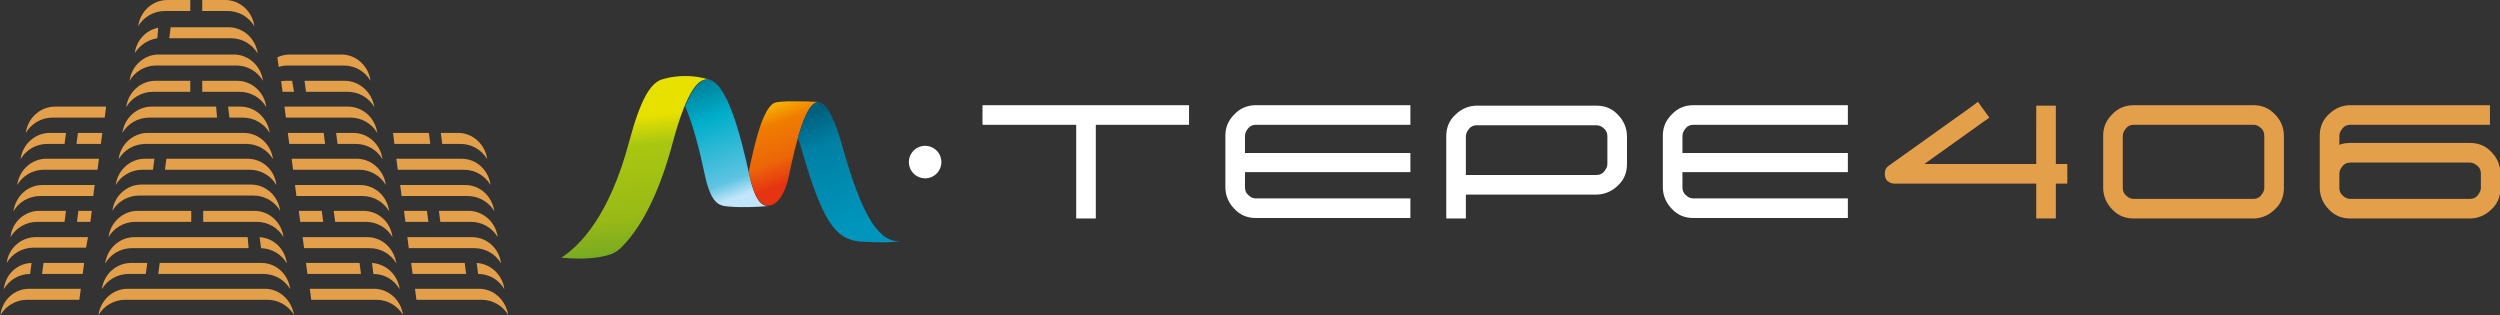 <?xml version="1.0" encoding="utf-8"?>
<!-- Generator: Adobe Illustrator 24.1.2, SVG Export Plug-In . SVG Version: 6.00 Build 0)  -->
<svg version="1.1" id="katman_1" xmlns="http://www.w3.org/2000/svg" xmlns:xlink="http://www.w3.org/1999/xlink" x="0px" y="0px"
	 viewBox="0 0 522.9 65.9" style="enable-background:new 0 0 522.9 65.9;" xml:space="preserve">
<rect x="0" y="0" width="522.9" height="65.9" fill="#333333" stroke="none"/>
<style type="text/css">
	.st0{fill:#FFFFFF;}
	.st1{fill:#E49F4A;}
	.st2{clip-path:url(#SVGID_2_);fill:url(#SVGID_3_);}
	.st3{clip-path:url(#SVGID_5_);fill:url(#SVGID_6_);}
	.st4{clip-path:url(#SVGID_8_);fill:url(#SVGID_9_);}
	.st5{clip-path:url(#SVGID_11_);fill:url(#SVGID_12_);}
</style>
<path class="st0" d="M225.1,26.1h-19.6V22h43.2v4.1h-19.5v19.6h-4.1L225.1,26.1L225.1,26.1z"/>
<path class="st0" d="M260.4,36v3.2c0,0.6,0.2,1.2,0.7,1.6c0.5,0.5,1,0.7,1.6,0.7H295v4.1h-32.3c-1.8,0-3.3-0.6-4.5-1.9
	c-1.2-1.2-1.9-2.8-1.9-4.5V28.4c0-1.8,0.6-3.2,1.9-4.5c1.2-1.3,2.8-1.9,4.5-1.9H295v4.1h-32.3c-0.6,0-1.2,0.2-1.6,0.7
	s-0.7,1-0.7,1.6V32H295v4H260.4L260.4,36z"/>
<path class="st0" d="M302.5,28.5c0-1.8,0.6-3.3,1.9-4.5c1.2-1.2,2.8-1.9,4.5-1.9h25c1.8,0,3.3,0.6,4.5,1.9c1.2,1.2,1.9,2.8,1.9,4.5
	v5.8c0,1.8-0.6,3.3-1.9,4.5c-1.2,1.2-2.8,1.9-4.5,1.9h-27.3v5h-4.1V28.5L302.5,28.5z M306.6,36.6h27.3c0.6,0,1.2-0.2,1.6-0.7
	s0.7-1,0.7-1.6v-5.8c0-0.6-0.2-1.2-0.7-1.6c-0.5-0.5-1-0.7-1.6-0.7h-25c-0.6,0-1.2,0.2-1.6,0.7s-0.7,1-0.7,1.6L306.6,36.6
	L306.6,36.6z"/>
<path class="st0" d="M351.9,36v3.2c0,0.6,0.2,1.2,0.7,1.6c0.5,0.5,1,0.7,1.6,0.7h32.3v4.1h-32.3c-1.8,0-3.3-0.6-4.5-1.9
	c-1.2-1.2-1.9-2.8-1.9-4.5V28.4c0-1.8,0.6-3.2,1.9-4.5c1.2-1.3,2.8-1.9,4.5-1.9h32.3v4.1h-32.3c-0.6,0-1.2,0.2-1.6,0.7
	s-0.7,1-0.7,1.6V32h34.6v4H351.9L351.9,36z"/>
<g>
	<path class="st1" d="M430,34.3h2.4v4.1H430v7.3h-4.1v-7.3h-29.7c-0.4,0-0.8-0.1-1.2-0.4c-0.4-0.2-0.6-0.6-0.7-1s-0.1-0.8,0-1.3
		c0.1-0.4,0.4-0.8,0.7-1l17.1-12.2l1.6-1.2l2.4,3.3l-1.7,1.2l-11.9,8.5h23.4V22.1h4.1L430,34.3L430,34.3z"/>
	<path class="st1" d="M477.7,39.3c0,1.8-0.6,3.3-1.9,4.5c-1.2,1.2-2.8,1.9-4.5,1.9h-25c-1.8,0-3.3-0.6-4.5-1.9
		c-1.2-1.2-1.9-2.8-1.9-4.5V28.4c0-1.8,0.6-3.2,1.9-4.5c1.2-1.3,2.8-1.9,4.5-1.9h25c1.8,0,3.3,0.6,4.5,1.9c1.2,1.2,1.9,2.7,1.9,4.5
		V39.3L477.7,39.3z M473.6,28.4c0-0.6-0.2-1.2-0.7-1.6c-0.5-0.5-1-0.7-1.6-0.7h-25c-0.6,0-1.2,0.2-1.6,0.7s-0.7,1-0.7,1.6v10.9
		c0,0.6,0.2,1.2,0.7,1.6c0.5,0.5,1,0.7,1.6,0.7h25c0.6,0,1.2-0.2,1.6-0.7s0.7-1,0.7-1.6V28.4z"/>
	<path class="st1" d="M520.8,26.1h-29.2c-0.6,0-1.2,0.2-1.6,0.7s-0.7,1-0.7,1.6v1.9c0.7-0.3,1.5-0.4,2.3-0.4h25
		c1.8,0,3.3,0.6,4.5,1.9c1.2,1.2,1.9,2.8,1.9,4.5v3c0,1.8-0.6,3.3-1.9,4.5c-1.2,1.2-2.8,1.9-4.5,1.9h-25c-1.8,0-3.3-0.6-4.5-1.9
		c-1.2-1.2-1.9-2.8-1.9-4.5V28.4c0-1.8,0.6-3.3,1.9-4.5c1.2-1.2,2.8-1.9,4.5-1.9h29.2V26.1z M518.9,36.3c0-0.6-0.2-1.2-0.7-1.6
		s-1-0.7-1.6-0.7h-25c-0.6,0-1.2,0.2-1.6,0.7s-0.7,1-0.7,1.6v3c0,0.6,0.2,1.2,0.7,1.6c0.5,0.5,1,0.7,1.6,0.7h25
		c0.6,0,1.2-0.2,1.6-0.7s0.7-1,0.7-1.6V36.3z"/>
</g>
<g>
	<path class="st1" d="M32.7,13.7c6.2,0,10.4,0,16.7,0c2.4,0,4.5,1.3,5.6,3.2c-0.4-3.1-3-5.5-6.1-5.5c-12.6,0-10.3,0-15.7,0
		c-3.1,0-5.7,2.4-6.1,5.5C28.2,15,30.3,13.7,32.7,13.7z"/>
	<path class="st1" d="M29.1,40.9c2.8,0,21.1,0,23.9,0c2.4,0,4.5,1.3,5.6,3.2c-0.4-3.1-3-5.5-6.1-5.5c-2.9,0-20.4,0-22.9,0
		c-3.1,0-5.7,2.4-6.1,5.5C24.6,42.2,26.7,40.9,29.1,40.9z"/>
	<path class="st1" d="M30.5,30.1c8.7,0,10.7,0,21,0c2.4,0,4.5,1.3,5.6,3.2c-0.4-3.1-3-5.5-6.1-5.5c-4.2,0-15.8,0-20.1,0
		c-3.1,0-5.7,2.4-6.1,5.5C26,31.3,28.1,30.1,30.5,30.1z"/>
	<path class="st1" d="M55.4,60.4c-8.6,0-19.4,0-28.7,0c-3.1,0-5.7,2.4-6.1,5.5c1.1-1.9,3.2-3.2,5.6-3.2c2.9,0,26.8,0,29.7,0
		c2.4,0,4.5,1.3,5.6,3.2C61,62.8,58.5,60.4,55.4,60.4z"/>
	<g>
		<path class="st1" d="M49.6,16.9c-1.7,0-4.5,0-7.3,0v2.3c2,0,4.3,0,7.8,0c2.4,0,4.5,1.3,5.6,3.2C55.3,19.3,52.7,16.9,49.6,16.9z"/>
		<path class="st1" d="M39.8,16.9c-3,0-5.8,0-7.3,0c-3.1,0-5.7,2.4-6.1,5.5c1.1-1.9,3.2-3.2,5.6-3.2c3.5,0,5.8,0,7.8,0V16.9z"/>
	</g>
	<g>
		<path class="st1" d="M39.8,0C38.5,0,37,0,35,0c-3.1,0-5.7,2.4-6.1,5.5c1.1-1.9,3.2-3.2,5.6-3.2c1.6,0,3.4,0,5.3,0V0z"/>
		<path class="st1" d="M47.1,0c-2.1,0-3.5,0-4.8,0v2.3c1.8,0,3.7,0,5.3,0c2.4,0,4.5,1.3,5.6,3.2C52.8,2.4,50.2,0,47.1,0z"/>
	</g>
	<g>
		<path class="st1" d="M40,44.1c-4.6,0-9.1,0-11.2,0c-3.1,0-5.7,2.4-6.1,5.5c1.1-1.9,3.2-3.2,5.6-3.2c1.5,0,6.4,0,11.7,0V44.1z"/>
		<path class="st1" d="M53.2,44.1c-2.1,0-6.3,0-10.7,0v2.3c4.8,0,9.3,0,11.2,0c2.4,0,4.5,1.3,5.6,3.2C58.9,46.5,56.3,44.1,53.2,44.1
			z"/>
	</g>
	<g>
		<path class="st1" d="M45.2,22.3c-7.9,0-4.8,0-13.5,0c-3.1,0-5.7,2.4-6.1,5.5c1.1-1.9,3.2-3.2,5.6-3.2c2.8,0,9.2,0,14.2,0
			L45.2,22.3z"/>
		<path class="st1" d="M50.3,22.3c-0.9,0-1.8,0-2.6,0l0.3,2.3c1.1,0,2.1,0,2.8,0c2.4,0,4.5,1.3,5.6,3.2C56,24.7,53.4,22.3,50.3,22.3
			z"/>
	</g>
	<g>
		<path class="st1" d="M32.3,33.2c-0.8,0-1.4,0-2,0c-3.1,0-5.7,2.4-6.1,5.5c1.1-1.9,3.2-3.2,5.6-3.2c0.8,0,1.5,0,2.2,0L32.3,33.2z"
			/>
		<path class="st1" d="M51.8,33.2c-3.3,0-11.3,0-17,0l-0.3,2.3c7,0,7.8,0,17.7,0c2.4,0,4.5,1.3,5.6,3.2
			C57.5,35.6,54.9,33.2,51.8,33.2z"/>
	</g>
	<g>
		<path class="st1" d="M33.1,5.8c-2.6,0.5-4.6,2.7-4.9,5.3c1-1.6,2.7-2.8,4.7-3.1L33.1,5.8z"/>
		<path class="st1" d="M47.8,5.7c-2.5,0-8.7,0-12.1,0L35.4,8c5.2,0,7.5,0,8.4,0c0.4,0,0.5,0,0.5,0c0.6,0,1.8,0,4,0
			c2.4,0,4.5,1.3,5.6,3.2C53.5,8.1,50.9,5.7,47.8,5.7z"/>
	</g>
	<g>
		<path class="st1" d="M30.8,55c-1.1,0-2.3,0-3.4,0c-3.1,0-5.7,2.4-6.1,5.5c1.1-1.9,3.2-3.2,5.6-3.2c0.8,0,2,0,3.6,0L30.8,55z"/>
		<path class="st1" d="M54.7,55c-7.8,0-14.3,0-21.3,0l-0.3,2.3c7.6,0,19.2,0,22,0c2.4,0,4.5,1.3,5.6,3.2C60.3,57.4,57.8,55,54.7,55z
			"/>
	</g>
	<g>
		<path class="st1" d="M51.8,49.6c-6.1,0-20.5,0-23.7,0c-3.1,0-5.7,2.4-6.1,5.5c1.1-1.9,3.2-3.2,5.6-3.2c2.6,0,18.1,0,24.4,0
			L51.8,49.6z"/>
		<path class="st1" d="M54.3,49.6l0.3,2.3c2.3,0.1,4.3,1.3,5.4,3.2C59.6,52.1,57.3,49.8,54.3,49.6z"/>
	</g>
	<g>
		<path class="st1" d="M16.3,27.8c2.6,0,4,0,5.1,0l-0.3,2.3c-1.7,0-3.4,0-5.1,0L16.3,27.8z"/>
		<path class="st1" d="M10.4,27.8c1.3,0,2.4,0,3.4,0l-0.3,2.3c-1.1,0-2.3,0-3.6,0c-2.4,0-4.5,1.3-5.6,3.2
			C4.7,30.2,7.3,27.8,10.4,27.8z"/>
	</g>
	<g>
		<path class="st1" d="M16.4,44.1c0.9,0,1.9,0,2.8,0l-0.3,2.3c-0.9,0-1.8,0-2.8,0L16.4,44.1z"/>
		<path class="st1" d="M8.2,44.1c1.3,0,3.3,0,5.6,0l-0.3,2.3c-1.6,0-3.5,0-5.7,0c-2.4,0-4.5,1.3-5.6,3.2C2.5,46.5,5.1,44.1,8.2,44.1
			z"/>
	</g>
	<g>
		<path class="st1" d="M9.1,55c2.1,0,5.3,0,8.5,0l-0.3,2.3c-3.2,0-6.3,0-8.5,0L9.1,55z"/>
		<path class="st1" d="M6.6,55l-0.3,2.3c-2.4,0-4.4,1.3-5.5,3.2C1.1,57.5,3.5,55.1,6.6,55z"/>
	</g>
	<path class="st1" d="M76.8,49.6c-2.7,0-8.4,0-13.5,0l0.3,2.3c3.8,0,6.1,0,13.7,0c2.4,0,4.5,1.3,5.6,3.2
		C82.4,51.9,79.9,49.6,76.8,49.6z"/>
	<path class="st1" d="M74.6,33.2c-3.1,0-9.3,0-13.6,0l0.3,2.3c4.8,0,7,0,13.8,0c2.4,0,4.5,1.3,5.6,3.2
		C80.3,35.6,77.7,33.2,74.6,33.2z"/>
	<path class="st1" d="M75.3,38.7c-11,0-10.2,0-13.6,0L62,41c4.9,0,11,0,13.8,0c2.4,0,4.5,1.3,5.6,3.2C81,41,78.4,38.7,75.3,38.7z"/>
	<path class="st1" d="M78.2,60.4c-2.6,0-8.1,0-13.4,0l0.3,2.3c5.6,0,11.4,0,13.6,0c2.4,0,4.5,1.3,5.6,3.2
		C83.9,62.8,81.3,60.4,78.2,60.4z"/>
	<path class="st1" d="M58.3,14c0.6-0.2,1.2-0.3,1.9-0.3c3.9,0,7.8,0,11.7,0c2.4,0,4.5,1.3,5.6,3.2c-0.4-3.1-3-5.5-6.1-5.5
		c-4,0-6.9,0-10.7,0c-1,0-1.9,0.2-2.7,0.6L58.3,14z"/>
	<path class="st1" d="M72.8,22.3c-2.8,0-10.3,0-13.3,0l0.3,2.3c5.6,0,11.3,0,13.5,0c2.4,0,4.5,1.3,5.6,3.2
		C78.5,24.7,75.9,22.3,72.8,22.3z"/>
	<g>
		<path class="st1" d="M61.1,16.9c-0.4,0-0.7,0-1.1,0c-0.4,0-0.8,0-1.2,0.1l0.3,2.2c0.2,0,0.3,0,0.5,0c0.6,0,1.2,0,1.9,0L61.1,16.9z
			"/>
		<path class="st1" d="M72.1,16.9c-4.1,0-5.7,0-8.4,0l0.3,2.3c2.9,0,6,0,8.7,0c2.4,0,4.5,1.3,5.6,3.2C77.8,19.3,75.2,16.9,72.1,16.9
			z"/>
	</g>
	<path class="st1" d="M67.7,27.8c-4.7,0-5.3,0-7.5,0l0.3,2.3c2.6,0,5,0,7.5,0L67.7,27.8z"/>
	<path class="st1" d="M73.9,27.8C73.9,27.8,73.8,27.8,73.9,27.8c-1.4,0-2.6,0-3.6,0l0.3,2.3c1.1,0,2.3,0,3.6,0c0.1,0,0.1,0,0.2,0
		c2.4,0,4.5,1.3,5.6,3.2C79.6,30.2,77,27.8,73.9,27.8z"/>
	<g>
		<path class="st1" d="M67.3,44.1c-1.6,0-3.3,0-4.8,0l0.3,2.3c1.6,0,3.1,0,4.8,0L67.3,44.1z"/>
		<path class="st1" d="M76,44.1c-1.4,0-3.7,0-6.2,0l0.3,2.3c1.8,0,3.8,0,6.4,0c2.4,0,4.5,1.3,5.6,3.2C81.7,46.5,79.2,44.1,76,44.1z"
			/>
	</g>
	<g>
		<path class="st1" d="M75.2,55c-2.7,0-7.1,0-11.2,0l0.3,2.3c4.1,0,8.4,0,11.2,0L75.2,55z"/>
		<path class="st1" d="M77.8,55l0.3,2.3c2.4,0,4.4,1.3,5.5,3.2C83.2,57.5,80.8,55.2,77.8,55z"/>
	</g>
	<path class="st1" d="M98.7,49.6c-2.7,0-8.4,0-13.5,0l0.3,2.3c3.8,0,6.1,0,13.7,0c2.4,0,4.5,1.3,5.6,3.2
		C104.4,51.9,101.8,49.6,98.7,49.6z"/>
	<path class="st1" d="M96.5,33.2c-3.1,0-9.3,0-13.6,0l0.3,2.3c4.8,0,7,0,13.8,0c2.4,0,4.5,1.3,5.6,3.2
		C102.2,35.6,99.7,33.2,96.5,33.2z"/>
	<path class="st1" d="M97.3,38.7c-11,0-10.2,0-13.6,0L84,41c4.9,0,11.1,0,13.8,0c2.4,0,4.5,1.3,5.6,3.2
		C102.9,41,100.4,38.7,97.3,38.7z"/>
	<path class="st1" d="M100.2,60.4c-2.6,0-8.1,0-13.4,0l0.3,2.3c5.6,0,11.4,0,13.6,0c2.4,0,4.5,1.3,5.6,3.2
		C105.8,62.8,103.3,60.4,100.2,60.4z"/>
	<path class="st1" d="M89.7,27.8c-4.7,0-5.3,0-7.5,0l0.3,2.3c2.6,0,5,0,7.5,0L89.7,27.8z"/>
	<path class="st1" d="M95.8,27.8L95.8,27.8c-1.4,0-2.6,0-3.6,0l0.3,2.3c1.1,0,2.3,0,3.6,0c0.1,0,0.1,0,0.2,0c2.4,0,4.5,1.3,5.6,3.2
		C101.5,30.2,98.9,27.8,95.8,27.8z"/>
	<g>
		<path class="st1" d="M89.3,44.1c-1.6,0-3.3,0-4.8,0l0.3,2.3c1.6,0,3.1,0,4.8,0L89.3,44.1z"/>
		<path class="st1" d="M98,44.1c-1.4,0-3.7,0-6.2,0l0.3,2.3c1.8,0,3.8,0,6.4,0c2.4,0,4.5,1.3,5.6,3.2C103.7,46.5,101.1,44.1,98,44.1
			z"/>
	</g>
	<g>
		<path class="st1" d="M97.2,55c-2.7,0-7.1,0-11.2,0l0.3,2.3c4.1,0,8.4,0,11.2,0L97.2,55z"/>
		<path class="st1" d="M99.7,55l0.3,2.3c2.4,0,4.4,1.3,5.5,3.2C105.1,57.5,102.7,55.2,99.7,55z"/>
	</g>
	<path class="st1" d="M8.9,38.7c7.3,0,9.4,0,10.9,0L19.5,41c-4.3,0-8.9,0-11.1,0c-2.4,0-4.5,1.3-5.6,3.2C3.3,41,5.8,38.7,8.9,38.7z"
		/>
	<path class="st1" d="M7.5,49.6c2.2,0,6.6,0,10.9,0L18,51.8c-2.6,0-5.3,0-11,0c-2.4,0-4.5,1.3-5.6,3.2C1.8,51.9,4.4,49.6,7.5,49.6z"
		/>
	<path class="st1" d="M6.1,60.4c2.1,0,6.4,0,10.8,0l-0.3,2.3c-4.7,0-9.1,0-10.9,0c-2.4,0-4.5,1.3-5.6,3.2C0.4,62.8,3,60.4,6.1,60.4z
		"/>
	<path class="st1" d="M21.9,24.6c-3.8,0-5.6,0-6.4,0c-0.4,0-0.5,0-0.5,0c-0.6,0-1.8,0-4,0c-2.4,0-4.5,1.3-5.6,3.2
		c0.4-3.1,3-5.5,6.1-5.5c2.1,0,7.2,0,10.7,0L21.9,24.6z"/>
	<path class="st1" d="M9.7,33.2c2.5,0,7,0,11,0l-0.3,2.3c-3.2,0-5.7,0-11.2,0c-2.4,0-4.5,1.3-5.6,3.2C4,35.6,6.6,33.2,9.7,33.2z"/>
</g>
<g>
	<g>
		<g>
			<g>
				<g>
					<defs>
						<path id="SVGID_1_" d="M148.9,16.8L148.9,16.8C148.9,16.8,148.8,16.8,148.9,16.8C148.8,16.8,148.9,16.8,148.9,16.8
							 M138.2,16.7c-2.2,0.9-4.2,4-6.6,12.9c-4.1,15.5-10.3,21.8-14.2,24.3c5.4,0.5,8.5-0.1,10.3-0.7c1.2-0.4,2.1-1.3,2.1-1.3
							c3.5-3.4,7.7-9.9,11-22.4c2.9-10.7,5.5-13.7,7.8-12.7c-0.9-0.4-1.6-0.5-1.6-0.5c-1.3-0.3-2.6-0.4-3.7-0.4
							C140.3,15.9,138.2,16.7,138.2,16.7"/>
					</defs>
					<clipPath id="SVGID_2_">
						<use xlink:href="#SVGID_1_"  style="overflow:visible;"/>
					</clipPath>
					
						<linearGradient id="SVGID_3_" gradientUnits="userSpaceOnUse" x1="-5593.959" y1="-1965.126" x2="-5593.742" y2="-1965.126" gradientTransform="matrix(15.736 168.012 -168.012 15.736 -242008.984 970793.375)">
						<stop  offset="0" style="stop-color:#E8E100"/>
						<stop  offset="0.164" style="stop-color:#A9C710"/>
						<stop  offset="0.577" style="stop-color:#98B916"/>
						<stop  offset="0.816" style="stop-color:#72A824"/>
						<stop  offset="1" style="stop-color:#2E8F2D"/>
					</linearGradient>
					<polygon class="st2" points="148.6,12.7 152.3,54 117.7,57.4 114,16.1 					"/>
				</g>
			</g>
		</g>
	</g>
	<g>
		<g>
			<g>
				<g>
					<defs>
						<path id="SVGID_4_" d="M160.8,43L160.8,43h0.1H160.8z M143.3,22.2L143.3,22.2c1.8,4.2,3.2,10,4.1,14.3
							c1.2,5.6,2.7,6.3,4.1,6.6c0,0,3.1,0.5,9.2,0c-1.4,0-2.8-1.1-4-6.6c-1.6-7.5-4.7-19.9-8.8-19.9C146.5,16.6,145,18.2,143.3,22.2
							"/>
					</defs>
					<clipPath id="SVGID_5_">
						<use xlink:href="#SVGID_4_"  style="overflow:visible;"/>
					</clipPath>
					
						<linearGradient id="SVGID_6_" gradientUnits="userSpaceOnUse" x1="-5580.045" y1="-1963.706" x2="-5579.828" y2="-1963.706" gradientTransform="matrix(46.722 128.368 -128.368 46.722 8781.589 808066.125)">
						<stop  offset="0" style="stop-color:#006D87"/>
						<stop  offset="0.371" style="stop-color:#00AECA"/>
						<stop  offset="0.831" style="stop-color:#5FC4E1"/>
						<stop  offset="0.956" style="stop-color:#C1E6FB"/>
						<stop  offset="1" style="stop-color:#C1E6FB"/>
					</linearGradient>
					<polygon class="st3" points="158.8,10.7 169.1,40.4 145.4,49.5 135.1,19.7 					"/>
				</g>
			</g>
		</g>
	</g>
	<g>
		<g>
			<g>
				<g>
					<defs>
						<path id="SVGID_7_" d="M171.8,21.5L171.8,21.5c-0.1,0-0.2-0.1-0.3-0.1C171.6,21.4,171.7,21.4,171.8,21.5 M162.4,21.4
							c-2.7,0.4-4.5,8.4-5.8,14.5c0,0.2,0.1,0.3,0.1,0.5c1.2,5.6,2.7,6.7,4.1,6.6c1.6-0.1,3.4-2,4.3-6.7c1.4-6.5,3.5-15.7,6.4-14.9
							c-0.3-0.1-0.7-0.1-0.7-0.1c-1.5-0.1-2.8-0.1-3.9-0.1C164,21.1,162.4,21.4,162.4,21.4"/>
					</defs>
					<clipPath id="SVGID_8_">
						<use xlink:href="#SVGID_7_"  style="overflow:visible;"/>
					</clipPath>
					
						<linearGradient id="SVGID_9_" gradientUnits="userSpaceOnUse" x1="-5564.488" y1="-1976.008" x2="-5564.27" y2="-1976.008" gradientTransform="matrix(32.532 89.381 -89.381 32.532 4567.168 561664.5)">
						<stop  offset="0" style="stop-color:#FFDD00"/>
						<stop  offset="2.200000e-02" style="stop-color:#FFDD00"/>
						<stop  offset="0.164" style="stop-color:#FBBA00"/>
						<stop  offset="0.391" style="stop-color:#EF7D00"/>
						<stop  offset="0.747" style="stop-color:#EC6608"/>
						<stop  offset="1" style="stop-color:#E63312"/>
					</linearGradient>
					<polygon class="st4" points="170,15.5 178.7,40.5 158.4,48.2 149.8,23.2 					"/>
				</g>
			</g>
		</g>
	</g>
	<g>
		<g>
			<g>
				<g>
					<defs>
						<path id="SVGID_10_" d="M166.9,28.8c0.1,0.5,0.3,1,0.5,1.5c4.5,16,7.3,19.6,12.2,20.2c0,0,4.8,0.4,8.8,0
							c-4.3,0.1-7.8-4.1-12.3-20.2c-1.8-6.5-3.5-8.9-4.9-8.9C169.5,21.3,168.1,24.7,166.9,28.8"/>
					</defs>
					<clipPath id="SVGID_11_">
						<use xlink:href="#SVGID_10_"  style="overflow:visible;"/>
					</clipPath>
					
						<linearGradient id="SVGID_12_" gradientUnits="userSpaceOnUse" x1="-5576.592" y1="-1966.204" x2="-5576.373" y2="-1966.204" gradientTransform="matrix(42.16 115.834 -115.834 42.16 7530.003 728878.25)">
						<stop  offset="0" style="stop-color:#005F7D"/>
						<stop  offset="0.273" style="stop-color:#0080A4"/>
						<stop  offset="0.938" style="stop-color:#0095BC"/>
						<stop  offset="1" style="stop-color:#0095BC"/>
					</linearGradient>
					<polygon class="st5" points="185.9,14.1 197.4,47.5 169.4,58.2 157.9,24.8 					"/>
				</g>
			</g>
		</g>
	</g>
</g>
<circle class="st0" cx="193.5" cy="33.9" r="3.4"/>
</svg>
